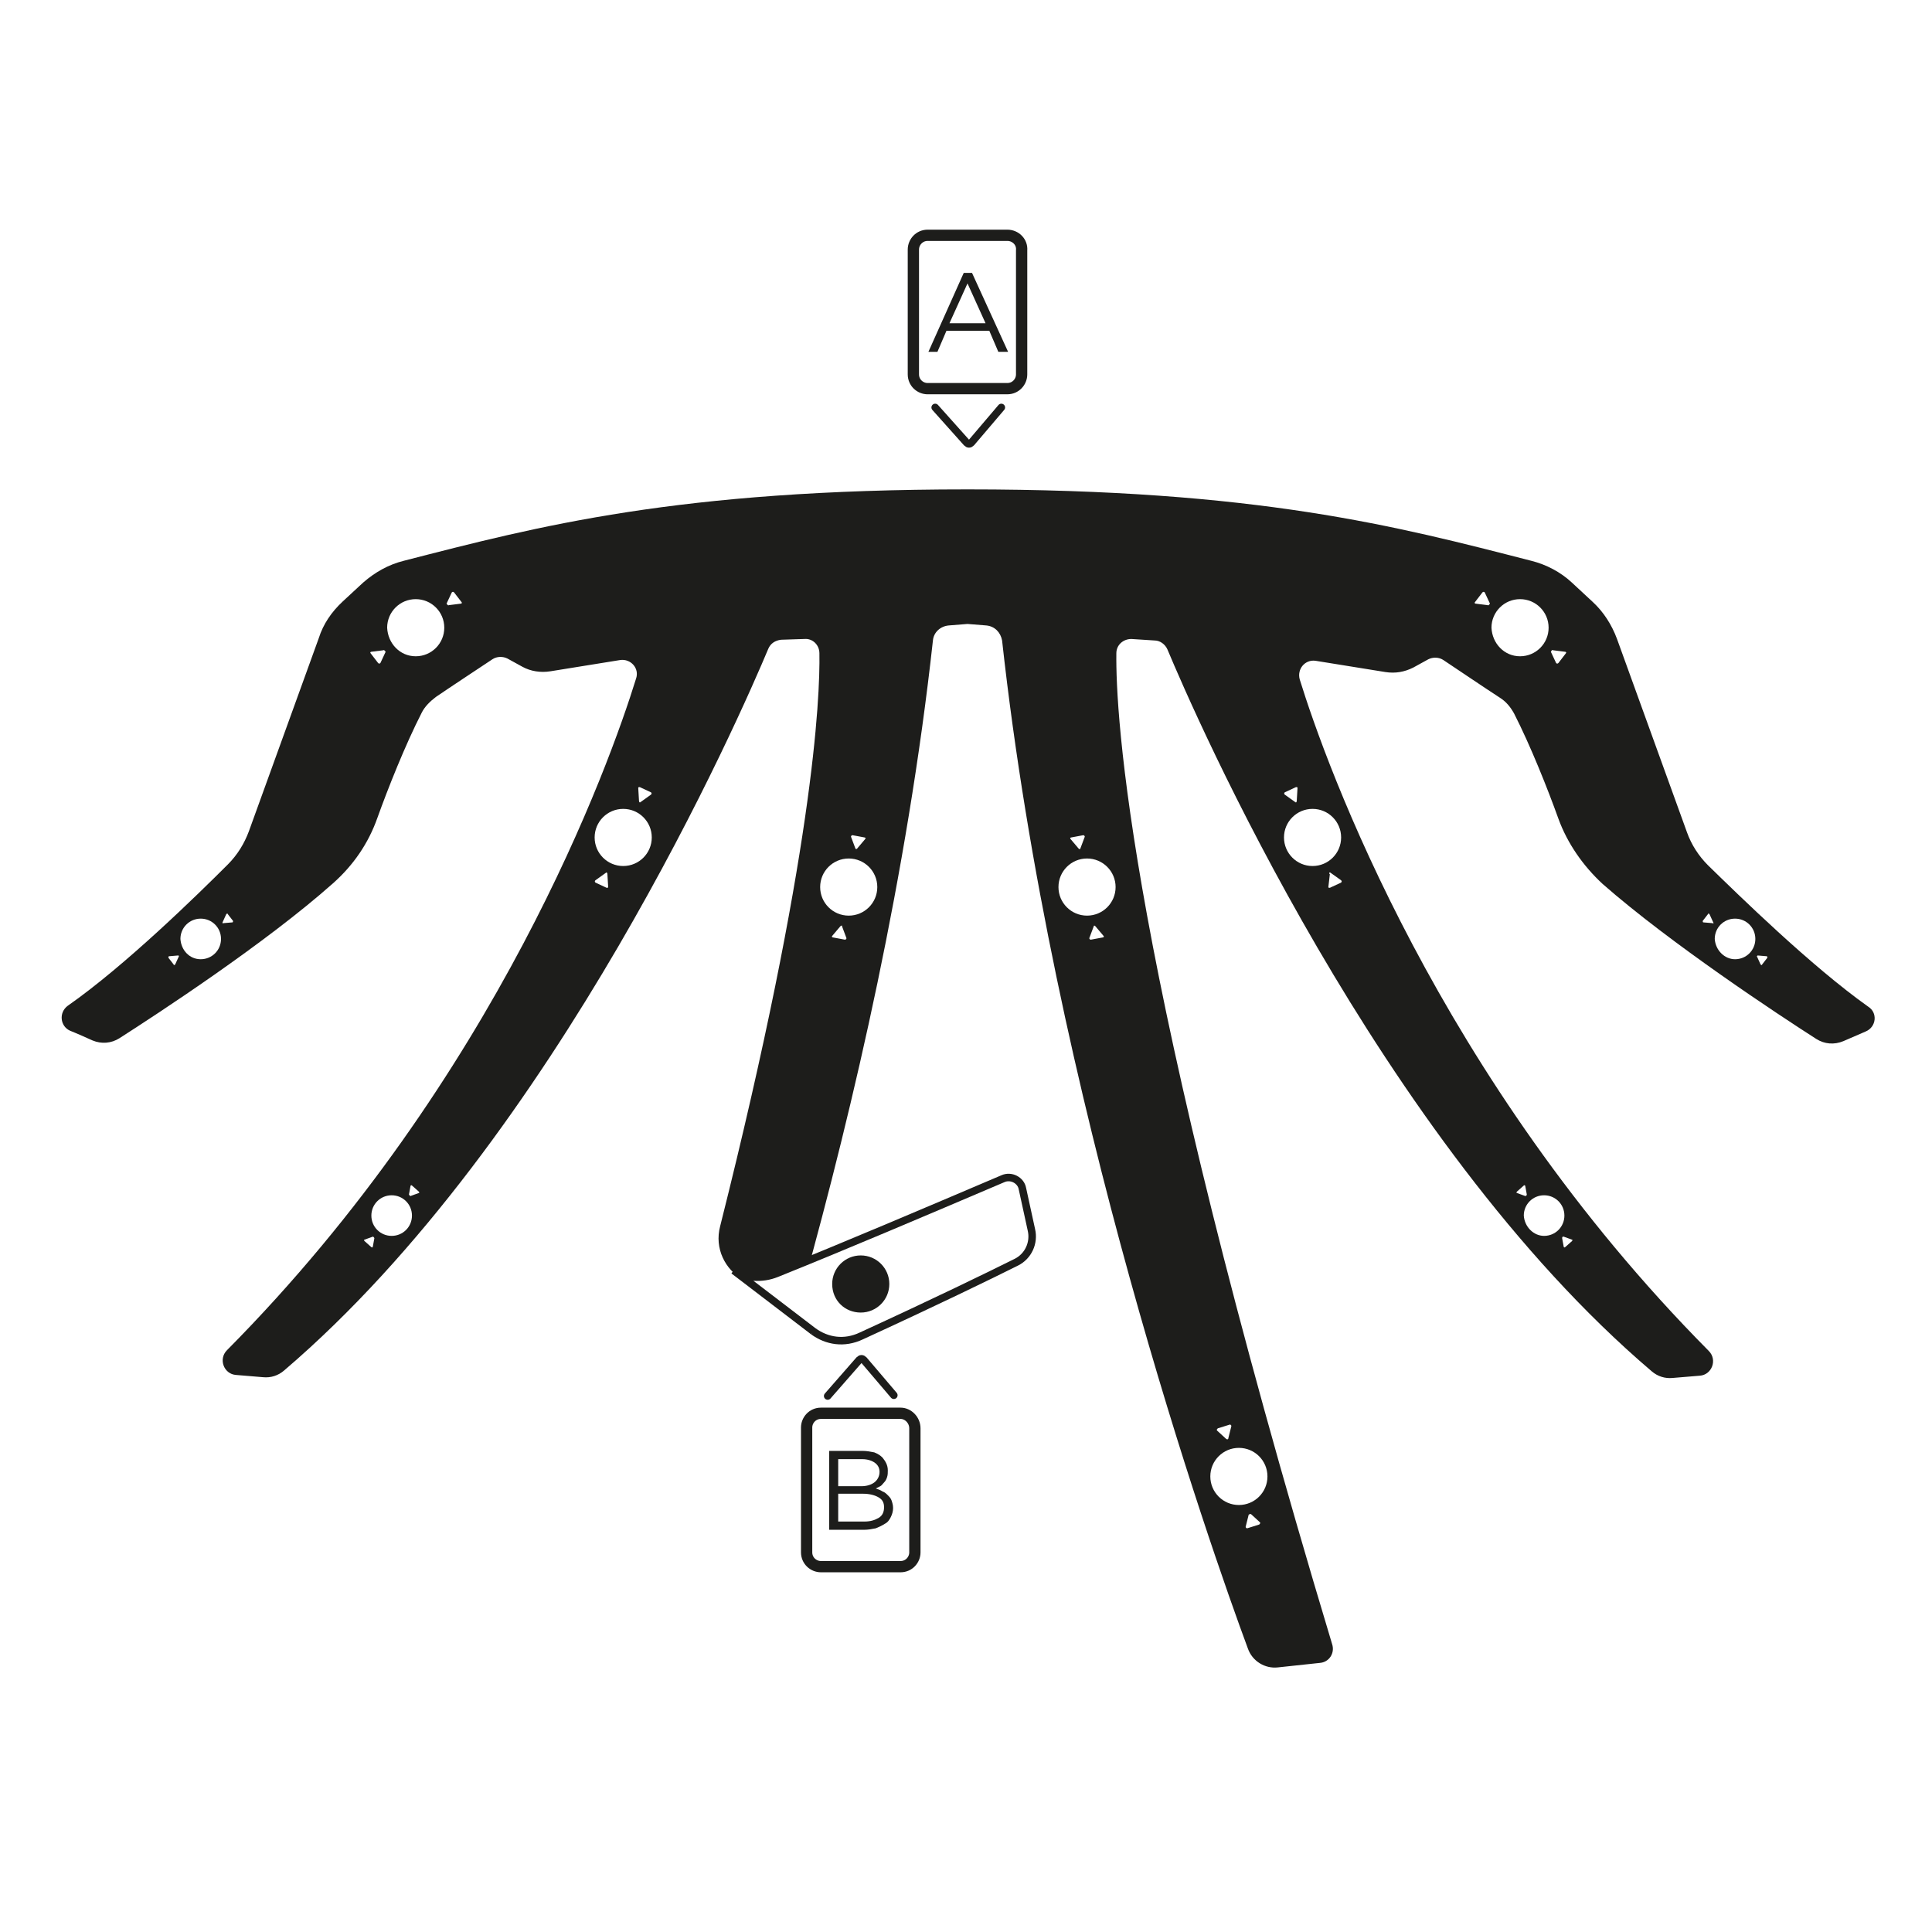<?xml version="1.0" encoding="utf-8"?>
<!-- Generator: Adobe Illustrator 26.5.0, SVG Export Plug-In . SVG Version: 6.00 Build 0)  -->
<svg version="1.1" id="Layer_1" xmlns="http://www.w3.org/2000/svg" xmlns:xlink="http://www.w3.org/1999/xlink" x="0px" y="0px"
	 viewBox="0 0 257 257" style="enable-background:new 0 0 257 257;" xml:space="preserve">
<rect x="0" y="0" width="257" height="257" fill="#808080" stroke="none"/>
<style type="text/css">
	.st0{clip-path:url(#SVGID_00000156561301873555793640000012809809012520430252_);}
	.st1{fill:#FFFFFF;}
	.st2{fill:#1D1D1B;}
	.st3{fill:none;stroke:#1D1D1B;stroke-linecap:round;stroke-miterlimit:10;}
	.st4{fill:none;stroke:#1D1D1B;stroke-width:1.5;stroke-miterlimit:10;}
	.st5{fill:none;stroke:#1D1D1B;stroke-miterlimit:10;}
</style>
<g>
	<defs>
		<rect id="SVGID_1_" width="257" height="257"/>
	</defs>
	<clipPath id="SVGID_00000164491466346356855020000014747463510597121980_">
		<use xlink:href="#SVGID_1_"  style="overflow:visible;"/>
	</clipPath>
	<g style="clip-path:url(#SVGID_00000164491466346356855020000014747463510597121980_);">
		<rect class="st1" width="257" height="257"/>
		<path class="st2" d="M110.3,193h4.4c0.6,0,1.1,0.1,1.6,0.2c0.5,0.2,0.8,0.4,1.1,0.7c0.4,0.5,0.7,1,0.7,1.7v0c0,0.3,0,0.6-0.1,0.9
			c-0.1,0.3-0.2,0.5-0.4,0.7c-0.2,0.2-0.3,0.4-0.5,0.5s-0.4,0.2-0.6,0.3c0.3,0.1,0.6,0.2,0.9,0.4c0.3,0.1,0.5,0.3,0.7,0.5
			c0.2,0.2,0.4,0.4,0.5,0.7c0.1,0.3,0.2,0.6,0.2,1v0c0,0.4-0.1,0.8-0.3,1.2c-0.2,0.4-0.4,0.7-0.8,0.9c-0.3,0.2-0.7,0.4-1.2,0.6
			c-0.5,0.1-1,0.2-1.6,0.2h-4.6L110.3,193L110.3,193z M114.6,197.7c0.7,0,1.3-0.2,1.7-0.5c0.4-0.3,0.7-0.8,0.7-1.4v0
			c0-0.5-0.2-0.9-0.6-1.2c-0.4-0.3-1-0.5-1.7-0.5h-3.2v3.6H114.6L114.6,197.7z M115,202.4c0.8,0,1.4-0.2,1.9-0.5
			c0.5-0.3,0.7-0.8,0.7-1.4v0c0-0.6-0.2-1-0.7-1.3c-0.5-0.3-1.2-0.5-2.1-0.5h-3.3v3.7L115,202.4L115,202.4z"/>
		<path class="st3" d="M110.1,185.7l4.2-4.8c0.2-0.2,0.4-0.2,0.6,0l4,4.7"/>
		<path class="st4" d="M119.8,188h-10.6c-1.1,0-1.9,0.9-1.9,1.9v16.6c0,1.1,0.9,1.9,1.9,1.9h10.6c1.1,0,1.9-0.9,1.9-1.9V190
			C121.7,188.9,120.8,188,119.8,188z"/>
		<path class="st2" d="M128.2,36.3h1.1l4.8,10.5h-1.3l-1.2-2.8h-5.7l-1.2,2.8h-1.2L128.2,36.3L128.2,36.3z M131.1,43l-2.4-5.3
			l-2.4,5.3H131.1z"/>
		<path class="st3" d="M124.4,54.2l4.2,4.7c0.2,0.2,0.4,0.2,0.6,0l4-4.7"/>
		<path class="st4" d="M134,31.3h-10.6c-1.1,0-1.9,0.9-1.9,1.9v16.6c0,1.1,0.9,1.9,1.9,1.9H134c1.1,0,1.9-0.9,1.9-1.9V33.3
			C136,32.2,135.1,31.3,134,31.3z"/>
		<path class="st2" d="M109.3,178.3c-2.1-1.5-3.3-4.1-2.5-7c6.8-24.4,13.9-55.1,17.3-86.1c0.1-1.1,1-1.9,2.1-2l2.5-0.2l2.5,0.2
			c1.1,0.1,1.9,0.9,2.1,2c6.7,60.9,27.7,120.6,32.7,134.1c0.6,1.7,2.3,2.7,4,2.5l5.6-0.6c1.2-0.1,2-1.3,1.6-2.5
			C150,128.4,148.4,94.8,148.5,86.9c0-1.1,0.9-1.9,2-1.9l3.1,0.2c0.7,0,1.4,0.5,1.7,1.2c3.6,8.6,28.1,65.1,64.4,96
			c0.8,0.7,1.8,1,2.8,0.9l3.6-0.3c1.6-0.1,2.4-2.1,1.2-3.3c-36-36.3-50.9-78-54.4-89.3c-0.4-1.4,0.7-2.7,2.1-2.5l9.3,1.5
			c1.3,0.2,2.5,0,3.7-0.6l2-1.1c0.6-0.3,1.4-0.3,2,0.1c1.8,1.2,5.5,3.7,7.5,5c0.8,0.5,1.4,1.2,1.9,2.1c2.2,4.3,4.5,10.1,5.9,14
			c1.2,3.3,3.3,6.3,5.9,8.7c9,7.9,23.4,17.4,28.4,20.6c1.1,0.7,2.4,0.8,3.6,0.3l3-1.3c1.4-0.6,1.6-2.5,0.3-3.3
			c-7.6-5.4-17.2-14.8-21.3-18.8c-1.2-1.2-2.2-2.7-2.8-4.4l-9.3-25.7c-0.7-1.9-1.8-3.6-3.2-4.9l-2.8-2.6c-1.5-1.4-3.4-2.4-5.4-2.9
			c-17.9-4.6-36.4-9.5-75-9.5c-38.6,0-57.1,4.9-75,9.5c-2,0.5-3.8,1.5-5.4,2.9L45.6,80c-1.5,1.4-2.6,3-3.2,4.9l-9.3,25.7
			c-0.6,1.6-1.5,3.1-2.8,4.4c-4,4-13.7,13.5-21.3,18.8c-1.2,0.9-1,2.7,0.3,3.3c1,0.4,2.1,0.9,3,1.3c1.2,0.5,2.5,0.4,3.6-0.3
			c5-3.2,19.4-12.6,28.4-20.6c2.7-2.4,4.7-5.3,5.9-8.7c1.4-3.9,3.7-9.7,5.9-14c0.4-0.8,1.1-1.5,1.9-2.1c1.9-1.3,5.7-3.8,7.5-5
			c0.6-0.4,1.4-0.4,2-0.1l2,1.1c1.1,0.6,2.4,0.8,3.7,0.6l9.3-1.5c1.4-0.2,2.6,1.1,2.1,2.5c-3.5,11.3-18.4,53-54.4,89.3
			c-1.2,1.2-0.4,3.2,1.2,3.3l3.6,0.3c1,0.1,2-0.2,2.8-0.9c36.2-30.9,60.8-87.4,64.4-96c0.3-0.7,0.9-1.1,1.7-1.2L107,85
			c1.1-0.1,2,0.8,2,1.9c0.1,6-0.8,26.9-13.2,76.2c-0.8,3,0.7,5.8,3,7.1"/>
		<path class="st1" d="M108.2,177.1L97.6,169c1.6,1,3.7,1.2,5.7,0.4c9.2-3.7,19.3-8,30.1-12.6c1.1-0.5,2.4,0.2,2.6,1.3l1.2,5.5
			c0.4,1.7-0.4,3.5-2,4.3c-3.6,1.8-10.8,5.3-20.6,9.8C112.3,178.8,110,178.4,108.2,177.1"/>
		<path class="st5" d="M108.2,177.1L97.6,169c1.6,1,3.7,1.2,5.7,0.4c9.2-3.7,19.3-8,30.1-12.6c1.1-0.5,2.4,0.2,2.6,1.3l1.2,5.5
			c0.4,1.7-0.4,3.5-2,4.3c-3.6,1.8-10.8,5.3-20.6,9.8C112.3,178.8,110,178.4,108.2,177.1"/>
		<path class="st1" d="M111.8,123.2l-1.1,1.3c-0.1,0.1,0,0.2,0.1,0.2l1.6,0.3c0.1,0,0.2-0.1,0.2-0.2l-0.6-1.6
			C112.1,123.1,111.9,123.1,111.8,123.2L111.8,123.2z"/>
		<path class="st1" d="M114,112.9l1.1-1.3c0.1-0.1,0-0.2-0.1-0.2l-1.6-0.3c-0.1,0-0.2,0.1-0.2,0.2l0.6,1.6
			C113.8,112.9,113.9,113,114,112.9L114,112.9z"/>
		<path class="st1" d="M112.9,121.8c2.1,0,3.8-1.7,3.8-3.8s-1.7-3.8-3.8-3.8c-2.1,0-3.8,1.7-3.8,3.8S110.8,121.8,112.9,121.8z"/>
		<path class="st1" d="M80.6,116.1l-1.4,1c-0.1,0.1-0.1,0.2,0,0.3l1.5,0.7c0.1,0,0.2,0,0.2-0.1l-0.1-1.7
			C80.8,116.1,80.7,116,80.6,116.1L80.6,116.1z"/>
		<path class="st1" d="M85.2,106.7l1.4-1c0.1-0.1,0.1-0.2,0-0.3l-1.5-0.7c-0.1,0-0.2,0-0.2,0.1l0.1,1.7
			C85,106.7,85.1,106.8,85.2,106.7L85.2,106.7z"/>
		<path class="st1" d="M82.9,115.2c2.1,0,3.8-1.7,3.8-3.8s-1.7-3.8-3.8-3.8c-2.1,0-3.8,1.7-3.8,3.8S80.8,115.2,82.9,115.2z"/>
		<path class="st1" d="M51,86.5l-1.6,0.2c-0.1,0-0.2,0.1-0.1,0.2l1,1.3c0.1,0.1,0.2,0.1,0.3,0l0.7-1.5C51.2,86.6,51.1,86.4,51,86.5
			L51,86.5z"/>
		<path class="st1" d="M59.7,80.5l1.6-0.2c0.1,0,0.2-0.1,0.1-0.2l-1-1.3c-0.1-0.1-0.2-0.1-0.3,0l-0.7,1.5
			C59.5,80.4,59.6,80.6,59.7,80.5L59.7,80.5z"/>
		<path class="st1" d="M55.3,87.3c2.1,0,3.8-1.7,3.8-3.8c0-2.1-1.7-3.8-3.8-3.8s-3.8,1.7-3.8,3.8C51.6,85.6,53.2,87.3,55.3,87.3z"/>
		<path class="st2" d="M114.5,174.6c2.1,0,3.8-1.7,3.8-3.8c0-2.1-1.7-3.8-3.8-3.8c-2.1,0-3.8,1.7-3.8,3.8
			C110.7,173,112.4,174.6,114.5,174.6z"/>
		<path class="st1" d="M49.6,164.5l-1.1,0.4c-0.1,0-0.1,0.1,0,0.2l0.9,0.8c0.1,0.1,0.2,0,0.2-0.1l0.2-1.1
			C49.7,164.5,49.6,164.5,49.6,164.5L49.6,164.5z"/>
		<path class="st1" d="M54.6,159.1l1.1-0.4c0.1,0,0.1-0.1,0-0.2l-0.9-0.8c-0.1-0.1-0.2,0-0.2,0.1l-0.2,1.1
			C54.5,159,54.5,159.1,54.6,159.1L54.6,159.1z"/>
		<path class="st1" d="M52.1,164.4c1.5,0,2.7-1.2,2.7-2.7c0-1.5-1.2-2.7-2.7-2.7s-2.7,1.2-2.7,2.7C49.4,163.2,50.6,164.4,52.1,164.4
			z"/>
		<path class="st1" d="M23.7,127.1l-1.2,0.1c-0.1,0-0.1,0.1-0.1,0.2l0.7,0.9c0,0.1,0.1,0.1,0.2,0l0.5-1.1
			C23.8,127.2,23.8,127.1,23.7,127.1L23.7,127.1z"/>
		<path class="st1" d="M29.7,122.8l1.2-0.1c0.1,0,0.1-0.1,0.1-0.2l-0.7-0.9c0-0.1-0.1-0.1-0.2,0l-0.5,1.1
			C29.6,122.8,29.6,122.9,29.7,122.8L29.7,122.8z"/>
		<path class="st1" d="M26.7,127.6c1.5,0,2.7-1.2,2.7-2.7c0-1.5-1.2-2.7-2.7-2.7c-1.5,0-2.7,1.2-2.7,2.7
			C24.1,126.4,25.2,127.6,26.7,127.6z"/>
		<path class="st1" d="M145.7,123.2l1.1,1.3c0.1,0.1,0,0.2-0.1,0.2l-1.6,0.3c-0.1,0-0.2-0.1-0.2-0.2l0.6-1.6
			C145.5,123.1,145.6,123.1,145.7,123.2L145.7,123.2z"/>
		<path class="st1" d="M143.5,112.9l-1.1-1.3c-0.1-0.1,0-0.2,0.1-0.2l1.6-0.3c0.1,0,0.2,0.1,0.2,0.2l-0.6,1.6
			C143.8,112.9,143.6,113,143.5,112.9L143.5,112.9z"/>
		<path class="st1" d="M144.6,121.8c2.1,0,3.8-1.7,3.8-3.8s-1.7-3.8-3.8-3.8c-2.1,0-3.8,1.7-3.8,3.8S142.5,121.8,144.6,121.8z"/>
		<path class="st1" d="M166.4,201.4l1.2,1.1c0.1,0.1,0,0.2-0.1,0.3l-1.6,0.5c-0.1,0-0.2-0.1-0.2-0.2l0.4-1.6
			C166.2,201.4,166.3,201.4,166.4,201.4L166.4,201.4z"/>
		<path class="st1" d="M163.1,191.4l-1.2-1.1c-0.1-0.1,0-0.2,0.1-0.3l1.6-0.5c0.1,0,0.2,0.1,0.2,0.2l-0.4,1.6
			C163.4,191.5,163.2,191.5,163.1,191.4L163.1,191.4z"/>
		<path class="st1" d="M164.8,200.2c2.1,0,3.8-1.7,3.8-3.8c0-2.1-1.7-3.8-3.8-3.8c-2.1,0-3.8,1.7-3.8,3.8
			C161,198.5,162.7,200.2,164.8,200.2z"/>
		<path class="st1" d="M177,116.1l1.4,1c0.1,0.1,0.1,0.2,0,0.3l-1.5,0.7c-0.1,0-0.2,0-0.2-0.1l0.2-1.7
			C176.7,116.1,176.9,116,177,116.1L177,116.1z"/>
		<path class="st1" d="M172.3,106.7l-1.4-1c-0.1-0.1-0.1-0.2,0-0.3l1.5-0.7c0.1,0,0.2,0,0.2,0.1l-0.1,1.7
			C172.5,106.7,172.4,106.8,172.3,106.7L172.3,106.7z"/>
		<path class="st1" d="M174.6,115.2c2.1,0,3.8-1.7,3.8-3.8s-1.7-3.8-3.8-3.8c-2.1,0-3.8,1.7-3.8,3.8S172.5,115.2,174.6,115.2z"/>
		<path class="st1" d="M206.6,86.5l1.6,0.2c0.1,0,0.2,0.1,0.1,0.2l-1,1.3c-0.1,0.1-0.2,0.1-0.3,0l-0.7-1.5
			C206.4,86.6,206.4,86.4,206.6,86.5L206.6,86.5z"/>
		<path class="st1" d="M197.9,80.5l-1.6-0.2c-0.1,0-0.2-0.1-0.1-0.2l1-1.3c0.1-0.1,0.2-0.1,0.3,0l0.7,1.5
			C198.1,80.4,198,80.6,197.9,80.5L197.9,80.5z"/>
		<path class="st1" d="M202.2,87.3c2.1,0,3.8-1.7,3.8-3.8c0-2.1-1.7-3.8-3.8-3.8c-2.1,0-3.8,1.7-3.8,3.8
			C198.5,85.6,200.1,87.3,202.2,87.3z"/>
		<path class="st1" d="M208,164.5l1.1,0.4c0.1,0,0.1,0.1,0,0.2l-0.9,0.8c-0.1,0.1-0.2,0-0.2-0.1l-0.2-1.1
			C207.8,164.5,207.9,164.5,208,164.5L208,164.5z"/>
		<path class="st1" d="M202.9,159.1l-1.1-0.4c-0.1,0-0.1-0.1,0-0.2l0.9-0.8c0.1-0.1,0.2,0,0.2,0.1l0.2,1.1
			C203.1,159,203,159.1,202.9,159.1L202.9,159.1z"/>
		<path class="st1" d="M205.4,164.4c1.5,0,2.7-1.2,2.7-2.7c0-1.5-1.2-2.7-2.7-2.7c-1.5,0-2.7,1.2-2.7,2.7
			C202.8,163.2,204,164.4,205.4,164.4z"/>
		<path class="st1" d="M233.8,127.1l1.2,0.1c0.1,0,0.1,0.1,0.1,0.2l-0.7,0.9c0,0.1-0.1,0.1-0.2,0l-0.5-1.1
			C233.7,127.2,233.8,127.1,233.8,127.1L233.8,127.1z"/>
		<path class="st1" d="M227.8,122.8l-1.2-0.1c-0.1,0-0.1-0.1-0.1-0.2l0.7-0.9c0-0.1,0.1-0.1,0.2,0l0.5,1.1
			C228,122.8,227.9,122.9,227.8,122.8L227.8,122.8z"/>
		<path class="st1" d="M230.8,127.6c1.5,0,2.7-1.2,2.7-2.7c0-1.5-1.2-2.7-2.7-2.7c-1.5,0-2.7,1.2-2.7,2.7
			C228.2,126.4,229.4,127.6,230.8,127.6z"/>
	</g>
</g>
</svg>
